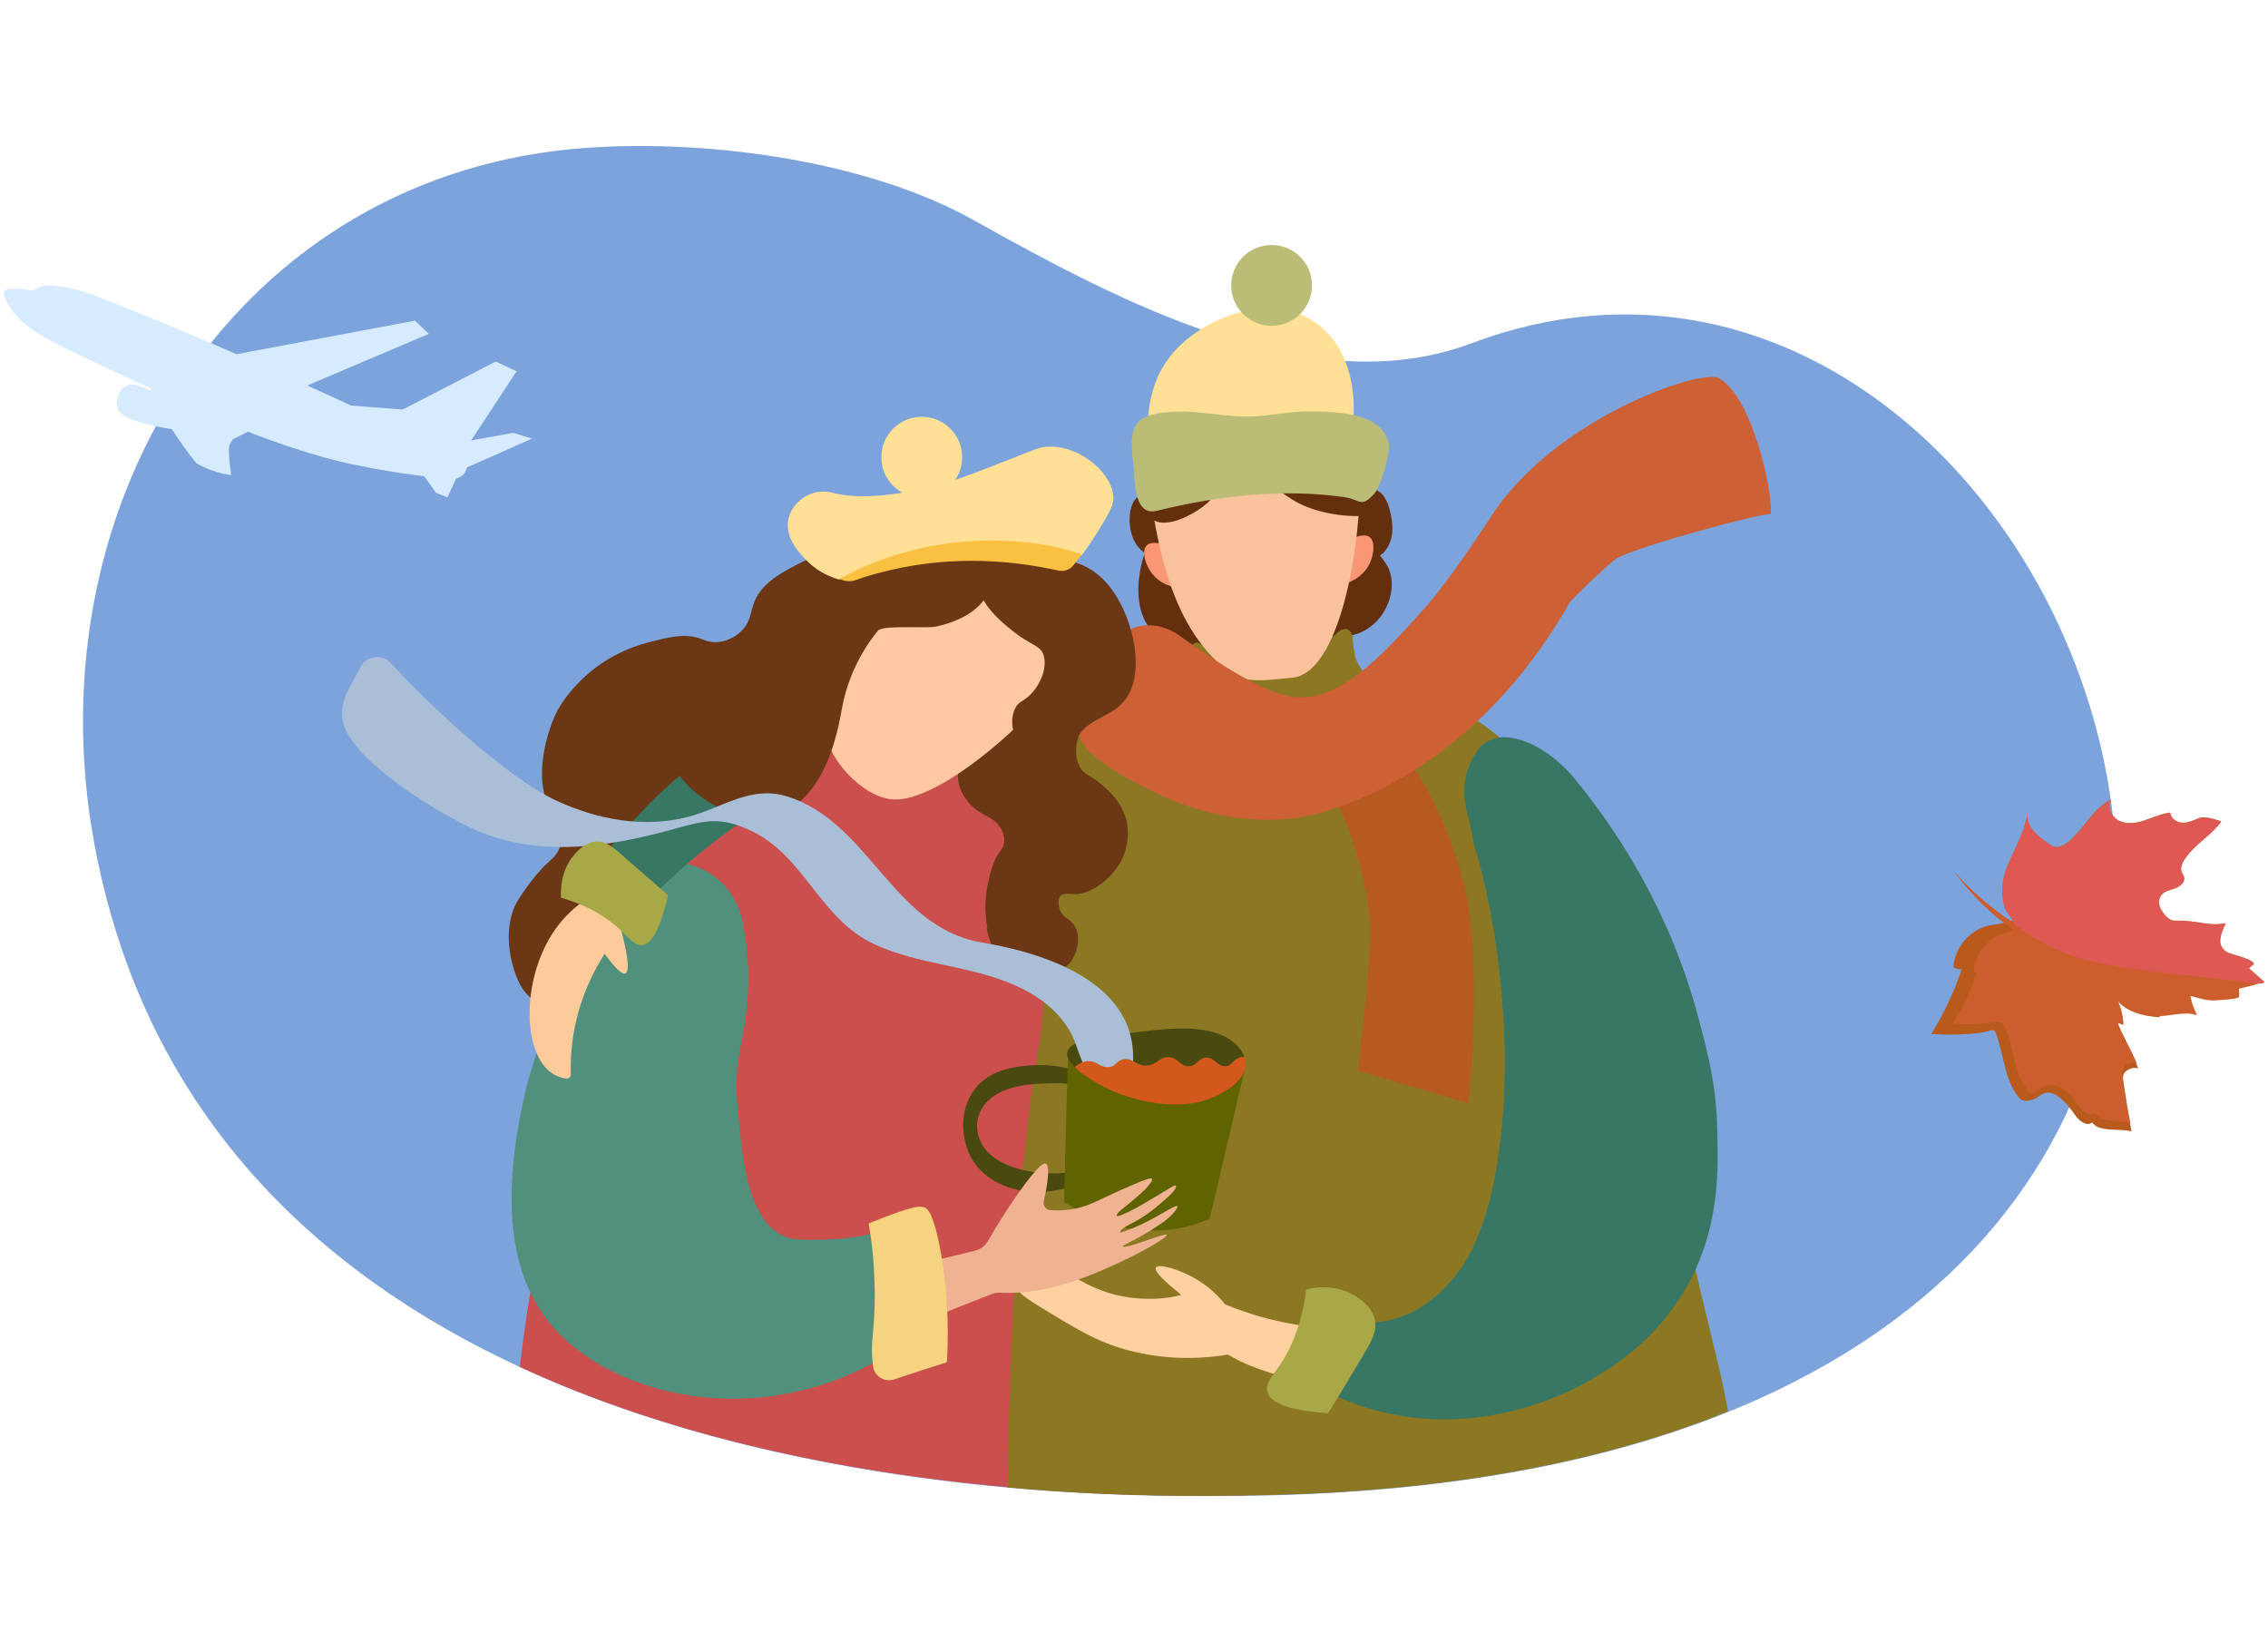<?xml version="1.0" encoding="UTF-8"?> <svg xmlns="http://www.w3.org/2000/svg" width="623" height="451" viewBox="0 0 623 451" fill="none"><g clip-path="url(#clip0_90_257)"><g clip-path="url(#clip1_90_257)"><path d="M404.201 94.3C360.401 110.8 308.301 83.3 267.501 60.5C239.201 44.6 196.201 38.2 161.301 40.6C65.701 47.2 8.501 137.5 25.901 231.7C60.001 416.1 303.301 411.3 341.801 410.9C717.501 406.9 582.101 27.3 404.201 94.3Z" fill="#7CA3DC"></path><path d="M374.897 134.6C376.597 133.7 378.697 134.6 379.797 135.9C381.097 137.5 381.697 139.6 382.097 141.6C382.497 143.7 382.697 146 382.097 148.1C381.797 149 381.497 149.9 380.997 150.6C380.697 151 380.397 151.4 380.097 151.8C379.897 152 379.097 152.5 379.097 152.6C379.097 152.7 379.897 153.7 379.997 153.8C380.297 154.2 380.497 154.6 380.797 155C385.497 162 379.097 177.8 363.697 174.5C365.997 163.6 371.497 143 374.897 134.6Z" fill="#632F0C"></path><path d="M310.498 140.4C309.798 144.6 310.898 149.6 314.498 151.9C313.398 154.4 306.298 178 330.698 178.9C332.698 171.7 323.598 148.5 320.798 141.6C320.198 140.2 319.498 138.8 318.498 137.7C314.998 134.2 311.298 135.7 310.498 140.4Z" fill="#632F0C"></path><path d="M346.999 227.6C344.399 224.3 318.799 191.5 296.199 196.8C287.099 198.9 276.799 199.3 267.999 206C266.899 206.8 265.899 207.7 264.999 208.6C263.799 207.6 262.599 206.7 261.699 206.1C252.499 199.6 241.699 200.8 231.299 202.1C221.499 203.3 212.799 204.4 208.699 208.3C207.399 207.6 206.099 206.8 204.699 206C190.899 227.8 168.299 269.5 156.599 308.3C149.299 332.5 145.099 355.3 142.799 375.5C223.499 412.8 318.699 411 341.599 410.8C341.799 410.8 341.899 410.8 341.999 410.8C388.599 354.7 378.099 267.4 346.999 227.6Z" fill="#CB4F4C"></path><path d="M471.799 374.1C447.699 275.5 443.599 235.3 418.199 208.7C408.999 199 401.799 193.2 375.999 187.3C374.799 184.9 372.599 182.2 372.199 180.1C371.999 179 371.599 176.7 371.599 175.6C371.599 174.5 371.099 173.2 370.099 172.9C368.899 172.5 367.699 173.4 366.799 174.3C362.699 178.1 357.999 181.5 352.599 182.8C346.799 184.2 341.299 184.6 336.299 181.8C334.799 181 330.099 176.4 328.599 176.5C326.499 176.7 325.299 183.9 324.299 185.7C323.399 187.4 322.399 189.4 323.199 191.1C323.699 192.2 324.799 192.8 325.799 193.4C326.999 194.1 328.299 194.7 329.599 195.2C323.999 197 318.699 198.8 314.099 200.4L296.699 195.2C278.199 222.4 290.799 256.9 285.399 287.3C279.799 318.6 277.399 366.6 276.799 408.6C307.499 411.4 331.599 410.9 341.699 410.8C396.399 410.2 440.199 401.7 474.699 387.7C473.699 382.4 472.699 377.7 471.799 374.1Z" fill="#8C7823"></path><path d="M403.6 225.4C403.4 224.7 403.2 223.9 403 223.2C402.3 220.8 401.4 215.7 403.6 210.3C404.2 208.9 405.6 205.4 408.5 203.7C413.9 200.5 423.7 203.9 431.9 213.1C443.3 226.9 458.5 249.2 466.6 279.8C469.4 290.3 471.4 298.4 471.7 309.8C472 321.1 472.6 337.6 462.9 354.2C454.4 368.8 442.2 376 436.5 379.3C432.7 381.5 408.5 395 379.4 387.8C373.2 386.3 368.3 384.2 365.1 382.6C367.4 376.2 369.7 369.8 371.9 363.4C374.7 363.6 381 363.7 387.9 360.5C387.9 360.5 394.8 357.2 400.6 349.4C415.2 329.8 413.3 286.8 413.3 286.8C412.8 273.5 411.5 254.3 404.9 231.8L403.6 225.4Z" fill="#387763"></path><path d="M356.999 379C353.299 378.4 348.899 377.3 344.099 375.4C341.499 374.4 339.299 373.3 337.299 372.1C331.399 373.1 322.299 373.8 311.899 371.4C302.599 369.3 296.799 365.8 285.399 358.8C281.499 356.4 278.899 354.6 279.199 352.9C279.699 349.9 288.599 349.1 292.499 348.9C295.399 351.2 298.199 352.6 300.199 353.5C308.099 357.1 315.199 356.9 318.499 356.7C320.999 356.5 323.099 356.1 324.499 355.7C317.999 350.5 317.099 348.8 317.499 348.2C318.199 347 324.199 348.7 328.799 351.5C332.499 353.7 334.999 356.4 336.499 358.3C340.399 359.9 344.999 361.5 350.199 362.7C357.799 364.5 364.599 365.1 370.099 365.1L356.999 379Z" fill="#FFD0A0"></path><path d="M377.599 362.3C376.699 358.7 373.299 356.7 372.099 355.9C366.499 352.5 360.199 353.8 358.799 354.2C357.499 364.8 353.999 371.7 350.799 376.1C349.299 378.1 347.499 380.3 348.199 382.5C349.399 386.4 357.599 387.7 364.799 388.2C366.899 384.9 370.099 379.6 374.099 372.9C376.899 368.2 378.399 365.5 377.599 362.3Z" fill="#A8A847"></path><path d="M323.1 151.2C322.8 151 321.8 150.2 320.4 149.7C319.9 149.6 316.4 148.4 315 149.8C313.4 151.4 314.7 156 317.4 158.6C320.1 161.2 324.9 162.4 326.5 160.7C328.2 158.8 326.2 153.6 323.1 151.2Z" fill="#F99674"></path><path d="M368.299 150.1C368.599 149.8 369.399 148.9 370.799 148.2C371.199 148 374.599 146.3 376.199 147.5C377.999 148.8 377.399 153.6 375.199 156.5C372.899 159.5 368.399 161.4 366.499 160C364.399 158.4 365.599 153 368.299 150.1Z" fill="#F99674"></path><path d="M315.1 130.4C317.4 145 320.1 171.5 337.7 184.6C342.4 188.1 349.2 186.6 354.7 186.2C369.9 185.2 375.2 139.8 373.1 125.1L354.6 118.4L317.5 130.1L315.1 130.4Z" fill="#F9C29D"></path><path fill-rule="evenodd" clip-rule="evenodd" d="M330.399 139.2C334.099 136.4 336.799 132.4 337.999 127.9C331.899 130 324.999 129.2 318.899 131.3C313.899 133.1 311.299 140 317.099 143C320.899 145 327.499 141.4 330.399 139.2Z" fill="#632F0C"></path><path fill-rule="evenodd" clip-rule="evenodd" d="M349.599 133.4C351.899 135.2 354.299 137 356.899 138.3C361.899 140.9 370.799 142.5 376.299 141.4C378.599 137.6 377.299 130.6 374.199 127.5C371.399 124.7 364.499 124.3 360.599 123.6C356.699 122.9 352.799 123 348.899 123.2C347.499 123.2 345.999 123.3 344.899 124.1C339.199 127.6 347.199 131.6 349.599 133.4Z" fill="#632F0C"></path><path d="M317.399 123.4C314.099 117.7 315.699 111 316.499 108C320.399 91.9 337.699 86.6 338.799 86.3C342.299 85.3 351.699 82.6 360.299 87.9C369.699 93.7 371.199 104.5 371.499 107C371.799 109.5 372.799 116.5 369.399 122.3C360.499 137.5 325.699 137.7 317.399 123.4Z" fill="#FFE094"></path><path d="M317.799 140.3C311.099 142 311.799 131.1 311.299 127.3C309.999 117.4 310.999 113.6 322.399 113.1C329.599 112.7 336.899 114.7 344.099 114.4C349.399 114.2 354.599 112.9 359.999 113C367.199 113.1 380.299 113.3 381.499 122.3C381.799 124.9 379.299 133.7 377.499 135.6C373.899 139.6 373.799 137.3 369.499 136.6C352.499 134.1 334.499 136.2 317.799 140.3Z" fill="#BBBC76"></path><path d="M349.299 89.5C355.43 89.5 360.399 84.53 360.399 78.4C360.399 72.269 355.43 67.3 349.299 67.3C343.169 67.3 338.199 72.269 338.199 78.4C338.199 84.53 343.169 89.5 349.299 89.5Z" fill="#BBBC76"></path><path d="M366 217.5C369.8 225.3 374.2 236.6 376.1 250.8C377.4 260.1 373.6 287.4 373 294.1C382.9 297.1 393.6 300.1 403.4 303.1C404.4 294.2 406.7 259.6 402.1 242.6C397.8 226.6 391.9 215.7 386.8 208.5C380.8 210.6 374.8 212.6 368.9 214.7L366 217.5Z" fill="#B75A21"></path><path d="M323.999 174.6C323.099 174 320.299 172 316.499 171.8C315.499 171.7 311.599 171.5 308.899 174.1C306.499 176.4 307.799 178.4 305.699 185.1C304.799 187.7 303.199 192.7 299.299 197.3C297.399 199.5 296.699 199.6 296.499 200.7C295.299 206.4 310.899 214.6 312.899 215.5C319.399 218.9 335.399 227.3 356.199 224.7C356.199 224.7 400.699 219.2 431.299 165.3C431.499 165 442.099 154.4 444.399 153.2C451.099 149.8 482.499 141.2 486.399 141.2C486.999 134.8 481.299 109 472.199 103.9C467.399 101.1 427.199 114.8 409.699 141.7C399.299 157.7 393.199 165.1 390.499 168C379.499 180.2 367.699 193.2 354.999 191.4C345.599 190 330.999 179.6 323.999 174.6Z" fill="#CD6035"></path><path d="M290.9 242.9C291.3 241 291.5 237.8 290.1 234.7C288.3 230.7 288.6 214.1 289.3 211.9C291 206.5 312.1 183.6 305.6 166.3C303 159.4 292 156.7 291.3 156.5C288.7 155.7 282.1 152.3 279.4 152.8C275.2 155 274 158 273.3 158.7C262 171.6 272.5 191.9 265.4 205.5C264.7 206.9 262.2 211.2 263.5 215.8C264.2 218.3 265.7 220 266.3 220.7C269.7 224.5 272.9 224 275 227.7C276.1 229.7 275.9 231.3 275.8 231.6C275.6 232.8 274.9 233.6 274.7 233.9C272.6 236.4 270.5 244 270.7 249.7C270.7 250.5 270.8 252.4 271.2 254.7C271.2 254.7 271.3 255.1 271.3 255.2C271.5 255.7 271.8 256.9 272.1 256.9C280.1 256.3 287 257.9 288.2 252.5L290.9 242.9Z" fill="#6B3714"></path><path d="M301.3 214.5C299 212.8 297.9 212.7 296.9 211.1C294.6 207.6 295.9 202.8 296.5 201.8C299.2 197.4 305.8 196.7 309.1 192.2C314.6 184.8 311.5 170.7 305.8 162.5C305 161.3 300.7 155.1 293.3 154.1C289.5 153.6 286.1 154.6 283.2 156.1C285.9 155.6 288.7 155.8 291.2 156.5C291.9 156.7 300.1 159.3 302.3 166.3C305.8 177.4 292.4 193.2 286 200.7C283.4 203.8 280.4 206.9 278.7 212.3C278 214.5 275.5 222.5 279.4 228.3C281.7 231.7 284.4 231.5 286.2 235.5C287.6 238.5 287.5 241.8 287 243.7C285.7 249.3 279.3 253.9 271 254.9C271.7 258.8 273.6 263.9 278.4 266.4C283.3 269 291.2 268.6 294.4 263.8C296.2 261.1 296.9 256.5 294.9 253.9C293.7 252.3 291.9 252.1 291.1 249.8C290.7 248.6 290.5 246.9 291.4 246C292.2 245.3 294.4 245.5 294.8 245.6C298.4 246 304.2 242.7 307.5 237.3C310.1 233.1 310.6 227.4 308.6 223C306.7 218.4 302.1 215.1 301.3 214.5Z" fill="#6B3714"></path><path d="M244.399 165.2C234.599 172.3 231.299 182 228.399 190.5C226.699 195.5 226.899 197.9 226.799 199.9C226.499 207.8 236.999 219.2 245.399 219.6C256.499 220.2 276.699 203.4 285.899 192.6C291.899 185.7 295.499 181.4 294.999 175.9C294.099 166.3 281.599 159.9 272.799 158.1C258.199 155.1 246.599 163.6 244.399 165.2Z" fill="#FFC8A3"></path><path d="M250.9 153.9C237.1 145.6 221 154 218.3 155.4C213.7 157.9 209.4 160.3 207.3 165.1C206 168.3 206.3 170.8 203.6 173.4C203.2 173.8 200.5 176.3 196.7 176.4C194.7 176.4 193.3 175.8 192.6 175.5C188.2 173.8 183.3 175.1 178 176.5C159.9 181.2 152.9 195.6 152.9 195.6C149.1 203.4 146.9 216.2 151.3 221.6C151.8 222.3 153.7 224.3 154.2 227.3C154.4 228.1 154.8 231 153.3 233.8C152.4 235.4 151.3 236.2 150.9 236.6C150.9 236.6 147.1 239.7 142.4 247.1C138.3 253.6 139.5 263 142.3 269.3C145.3 276.2 151.6 277.2 155.2 277.8C156.7 278 158.3 277.4 159.2 276.2C180 249 189.8 234.8 195.7 223.4C196.7 221.4 196 219 194 217.8C190.2 215.6 187.4 212.5 186.2 208.7C185.9 207.8 183.7 201.3 187.5 196.3C189.7 193.4 193.6 191.3 197.3 191.7C198.9 191.9 199.9 192.5 200.6 192.8C206.9 196 218.6 196.3 226.3 191.1C229.7 188.8 231.5 185.9 232.8 183.9C237.4 176.8 237.4 175.2 241.5 173C243.9 171.7 254.7 172.7 257.2 172.1C277.2 167.6 272.7 152.9 271.6 151.8C267.9 148.7 252.9 155.1 250.9 153.9Z" fill="#6B3714"></path><path d="M269.199 160.2C267.799 166.3 279.599 174.4 280.299 174.9C283.999 177.4 285.799 177.6 286.599 179.8C287.899 183.4 285.599 189 281.899 191.8C280.599 192.8 279.899 192.9 279.199 194C277.299 196.8 277.899 201.9 279.799 202.7C283.399 204.2 294.299 192.1 296.399 178.4C296.799 175.8 297.299 172.2 295.899 168C293.599 160.9 283.499 149 275.499 149.7C271.899 150.1 269.999 156.7 269.199 160.2Z" fill="#6B3714"></path><path d="M203.899 252.8C202.499 246.4 198.199 240.9 192.099 238.4C191.699 238.2 191.299 238.1 190.799 237.9C178.699 233.9 167.799 243.2 166.999 243.9C163.299 247.2 161.699 255.3 160.899 256.9C148.699 280.8 144.399 299.5 144.399 299.5C138.099 326.6 137.799 353.1 156.399 369C177.799 387.2 218.799 392.1 251.499 366.8C248.499 357.2 245.599 347.7 242.599 338.1C238.399 339.3 232.899 340.4 226.299 340.5C220.699 340.6 217.899 340.7 215.399 339.6C205.699 335.4 204.099 318.9 203.199 310C202.599 303.9 201.299 297.5 203.799 285.6C206.799 271 205.299 259.4 203.899 252.8Z" fill="#51907C"></path><path d="M168.298 247.3C172.198 260 173.298 266.7 171.798 267.4C170.898 267.8 168.998 266 166.098 262C163.398 266.2 159.798 272.9 157.998 281.7C156.898 286.8 156.698 291.4 156.798 295.1C156.798 295.8 156.198 296.4 155.398 296.3C154.298 296.1 153.098 295.7 151.898 295C143.098 289.5 143.098 267.4 153.398 254.1C158.998 246.9 166.498 243.6 171.698 242L168.298 247.3Z" fill="#FCCB99"></path><path d="M226.9 199.9C226.6 198 226.7 195.5 228.4 190.5C228.7 189.7 229 188.8 229.3 188C219.5 192.4 210.4 197.1 203 201.5C180 215.1 169.1 231.6 158.6 243.4C162.6 244.5 169.1 251.9 173.2 252.9C185.9 237.9 203.5 224.8 216.7 217.8C221.6 215.2 226.9 200.3 226.6 199.1C226 197.1 227.4 203.4 226.9 199.9Z" fill="#387763"></path><path d="M231.2 180.1C223 190.5 186.4 189.9 184.2 192.8C180.4 197.8 184.4 207.4 184.5 208.4C186.4 219.8 222.8 243.9 231.2 195C233.5 181.6 241.2 173.3 241.2 173.2C241 171.5 233.3 177.5 231.2 180.1Z" fill="#6B3714"></path><path d="M270.798 315.9C267.598 312 267.298 306 271.698 302.1C276.198 298 283.898 297.7 288.098 297.6C290.598 297.5 292.898 297.6 294.798 297.9L294.398 293.8C292.098 293.1 288.598 292.4 284.298 292.6C280.098 292.8 272.398 293.3 267.898 299C263.498 304.5 263.798 312.9 266.998 318.4C271.898 326.7 284.798 330.3 297.198 324.8L296.898 321.6C285.898 323.7 275.198 321.1 270.798 315.9Z" fill="#494910"></path><path d="M293.399 288.7C292.999 302.5 292.599 316.4 292.299 330.2C296.399 332.9 307.599 339.6 321.899 337.7C325.999 337.2 329.499 336 332.299 334.8C335.499 321.3 338.599 307.7 341.799 294.2L293.399 288.7Z" fill="#5F6300"></path><path d="M339.499 286.9C332.899 280.5 319.099 282.7 310.199 283.8C311.599 288.9 311.399 294.7 309.199 301.1C315.099 303.1 321.499 303.9 327.499 303.1C334.699 302.1 347.699 294.8 339.499 286.9Z" fill="#494910"></path><path d="M295.498 286.6C292.498 288.1 291.698 290.5 296.898 294.6L299.398 291.5L295.498 286.6Z" fill="#494910"></path><path d="M153.199 220.1C164.399 225.2 176.899 227.5 188.999 224.4C198.299 222 206.199 215.6 216.299 218.8C238.899 225.9 245.199 254.8 269.699 258.9C290.699 262.4 316.899 272.4 310.199 298.3C309.999 299.2 303.699 299.1 301.799 297.6C300.099 296.3 298.799 294.7 297.599 292.3C295.899 288.7 295.299 285 292.899 281.7C289.399 276.6 284.499 273.2 278.899 270.7C266.399 265.1 252.199 265.1 239.799 259.2C225.199 252.2 220.999 235.4 206.699 228.4C198.199 224.3 194.099 225.2 185.199 227.7C166.899 232.8 146.799 235.9 128.899 227.2C119.099 222.5 96.299 208.7 94.099 197.9C93.099 192.6 96.599 188.1 98.999 183.3C100.599 180.1 104.899 179.5 107.299 182.1C116.699 192.5 139.199 213.8 153.199 220.1Z" fill="#AABED7"></path><path d="M298.199 295.5C301.499 297.8 305.299 299.8 309.299 301.1C315.199 303.1 321.599 303.9 327.599 303.1C333.799 302.2 344.199 296.8 341.899 290.3C341.399 290.3 340.899 290.3 340.499 290.5C338.699 291.1 338.399 292.8 336.599 292.9C334.399 293 333.699 290.5 331.399 290.5C329.199 290.5 328.899 292.8 326.599 292.9C324.199 293 323.699 290.6 321.099 290.4C318.399 290.2 317.899 292.6 314.899 292.7C311.899 292.8 311.099 290.4 308.499 291C306.599 291.4 306.699 292.8 304.799 293.1C302.299 293.5 301.299 291.3 298.699 291.5C297.399 291.6 296.099 292.3 295.199 293.1C295.699 293.6 296.299 294.2 297.099 294.8C297.399 294.9 297.799 295.2 298.199 295.5Z" fill="#D3581C"></path><path d="M163.5 231.2C160.4 231.5 158.2 234.2 157.4 235.2C153.8 239.7 154 245.3 154.1 246.6C162.8 249.1 168.2 253.1 171.5 256.5C173 258 174.6 259.9 176.5 259.6C179.9 259.1 182.1 252.1 183.5 245.9C181 243.7 177 240.2 171.9 235.8C168.4 232.6 166.3 230.9 163.5 231.2Z" fill="#A8A847"></path><path d="M257.4 346.1L267.7 343.6C269.3 343.2 270.7 342.2 271.5 340.7C273.5 337.2 276.2 332.8 279.7 327.8C285.6 319.5 286.8 319.5 287.2 319.6C287.9 319.9 288.6 321.5 286.7 330.1C286.5 331.2 287.3 332.3 288.4 332.4C292 332.7 294.7 332.2 296.7 331.7C300.3 330.7 302.1 329.4 310.6 325.7C315.3 323.7 316.2 323.5 316.4 323.8C317 324.7 313.1 328.3 308.8 331.7C306.7 333.3 306.7 333.8 306.8 334C307 334.3 309.8 333.2 313.9 330.8C320.2 327.2 322.7 325.3 323 325.7C323.2 325.9 323.1 326.8 320.4 329.2C317.2 332.1 314.2 334.4 310.6 336.2C307.2 337.9 307.7 338.4 307.8 338.6C307.8 338.6 311.9 337.4 317.1 334.5C320.7 332.5 323.1 331 323.4 331.3C323.7 331.7 322.1 333.9 319.4 335.8C313.9 339.7 308.3 342.2 308.3 342.3C308.6 343.5 320.2 338.5 320.5 339.2C320.8 339.9 313 344.4 305.3 347.8C291.7 354 283.5 354.8 280.8 355C278.3 355.2 276.1 355.2 274.4 355.1C273.8 355.1 273.2 355.2 272.6 355.4C266.2 357.9 259.9 360.4 253.5 363C253.9 358.3 254.4 353.5 254.8 348.8L257.4 346.1Z" fill="#EFB392"></path><path d="M254 331.7C252.3 331 249.4 332 243.6 334.1C241.5 334.9 239.8 335.6 238.6 336.1C239.6 341.7 240 346.4 240.1 349.8C240.3 353.3 240.4 357.1 240.1 362.2C239.8 367.1 239.2 369.7 239.7 374.2C239.7 374.6 239.8 375 239.8 375.3C240.2 378.1 243 379.8 245.7 378.9C250.5 377.3 255.3 375.7 260.1 374.2C260.3 371.4 260.4 367.4 260.3 362.7C260.2 360.1 260 353.5 258.6 344.9C256.5 333 254.7 332 254 331.7Z" fill="#F5D37F"></path><path d="M305.799 137.3C306.299 130.4 296.599 122.2 287.899 122.7C285.899 122.8 284.599 123.3 282.399 124.2C276.799 126.4 266.499 130.5 261.599 132.1C260.599 132.4 241.399 138.5 229.299 135.5C228.399 135.3 225.799 134.5 222.899 135.6C220.099 136.6 217.399 139.1 216.599 142.4C215.299 147.9 220.199 152.6 221.999 154.4C224.999 157.3 228.399 158.6 230.499 159.2C235.699 156.7 241.699 154.4 248.499 152.7C268.099 147.7 285.399 149.8 297.099 152.6C300.499 148 302.799 144.1 304.399 141.2C305.199 139.7 305.699 138.7 305.799 137.3Z" fill="#FFE094"></path><path d="M230.6 159C230.6 159 230.7 159 230.7 159.1C231.1 159.2 232.8 160.1 234.9 159.4C237.9 158.3 241.1 157.4 244.6 156.6C262.5 152.4 278.7 154.1 290.6 156.7C292.3 157.1 294 156.5 295 155.1C295.6 154.3 296.9 152.6 297 152.5L297.1 152.3C285.9 148.1 257.6 144.2 230.6 159Z" fill="#F9C042"></path><path d="M253.2 136.7C259.33 136.7 264.3 131.73 264.3 125.6C264.3 119.47 259.33 114.5 253.2 114.5C247.069 114.5 242.1 119.47 242.1 125.6C242.1 131.73 247.069 136.7 253.2 136.7Z" fill="#FFE094"></path><path d="M592.8 279.4C593 279.4 593.2 279.4 593.4 279.4C588.2 274.2 582.3 269.7 575.9 265.9C567.5 261.1 561.1 257.4 552.5 252.9C551.9 253.5 546.6 254.1 545.7 254.4C540.8 255.8 537 260.4 536.6 265.5C536.6 266 538.6 266.5 538.9 266.1C537.3 271.5 533.5 279.3 530.5 284C534.2 284.4 540.9 284.2 544.6 283.6C545.9 283.4 547.7 282.6 548 283.2C550.5 289.2 550.4 296.5 554.6 301.5C554.9 301.8 555.2 302.2 555.7 302.3C556.7 302.6 558.9 302.1 559.7 301.4C561.6 299.9 563.1 299.7 565.1 301C567.1 302.3 568.6 304.3 570 306.3C571.1 307.9 573.3 309.6 574.7 308.3C576.4 311.1 582.3 309.9 585.5 310.8C584.5 305.3 584.2 304 583.4 298.9C583.2 297.6 582.9 296.2 583.4 295C583.9 293.8 586.4 292.8 587.4 293.6C585.7 289.3 583.2 285.3 581.6 281C582.2 281.2 582.7 281.3 583.3 281.5C583.2 279.1 582.6 276.7 581.6 274.5C584.1 278 588.6 279.1 592.8 279.4Z" fill="#B75A1C"></path><path d="M551.2 238.4C553.1 233.4 556.2 228.7 556.9 223.4C556.4 226.9 559.6 229.6 562.5 231.6C563.1 232 563.8 232.5 564.5 232.6C565.8 232.8 567.1 232.1 568.2 231.2C572.4 227.7 574.9 222.1 579.9 219.6C578.6 221.6 580 224.5 582.2 225.5C584.4 226.5 586.9 226.1 589.2 225.3C591.5 224.5 593.7 223.5 596.1 223.2C596.2 224.8 597.9 225.9 599.5 226C601.1 226 602.6 225.3 604.1 224.7C605.6 224.1 608.6 225.1 610.1 225.6C607.4 229.3 603.3 231.5 600.5 235.3C599.6 236.5 598.7 237.9 599.2 239.4C599.4 240 599.8 240.4 599.9 241C600.2 242.3 598.8 243.5 597.5 243.9C596.2 244.4 594.7 244.6 593.8 245.6C592.7 246.8 592.8 248.7 593.7 250C594.6 251.3 595.8 252.9 597.4 252.9C603.7 252.7 606.2 254.5 611.3 253.6C610.6 255.1 609.9 256.8 609.8 258.4C609.8 260 611.1 261.5 612.6 261.9C613.6 262.2 618.4 263.5 619 264.5C619.2 264.9 617.7 265.9 617.7 265.9L622 269.7L618.7 270.7L615 271.6C615 271.6 615.3 273.7 614.9 274C614.2 274.5 608.1 274.9 607.2 274.8C604.8 274.6 604.1 274.1 601.7 273.6C602 275.4 602.7 277.2 603.5 278.9C599.9 277.6 595.7 279.4 591.9 279.1C588.1 278.8 583.9 277.8 581.6 274.8C582.5 276.8 583.1 279 583.2 281.2C582.7 281 582.2 280.9 581.6 280.7C583.1 284.6 585.4 288.3 587 292.2C586.1 291.4 583.8 292.3 583.3 293.5C582.8 294.7 583.1 295.9 583.3 297.1C584 301.7 584.2 303.5 585.2 308.6C582.3 307.8 577 308.3 575.4 305.7C574.1 306.9 572.1 305.3 571.1 303.9C569.8 302.1 568.5 300.2 566.7 299.1C564.8 297.9 562.2 297.6 560.5 299C559.8 299.6 559 300.5 558.1 300.3C557.7 300.2 557.4 299.9 557.1 299.6C553.2 295 553.3 288.4 551.1 282.9C550.8 282.3 550.5 281.6 550 281.2C549 280.5 547.7 280.7 546.5 280.9C543.2 281.4 539.8 281.5 536.4 281.1C539.2 276.8 541.4 272.1 542.9 267.2C542.6 267.6 542.2 266.9 542.2 266.4C542.6 261.8 546.1 257.6 550.6 256.3C552.1 255.9 554.2 255.1 553.3 253.2C552.6 251.7 551.3 250.7 550.8 248.9C549.5 245.4 550 241.6 551.2 238.4Z" fill="#CC5E2E"></path><path d="M609.2 265.4C609.2 264.9 609.2 264.4 609.2 263.9C608.6 264 608.1 264.1 607.5 264.2C600.8 265.4 594.1 266 587.3 265.4C575.2 264.4 563.5 260.1 553.3 253.6C547.4 249.8 541.8 245.1 537.2 239.8H537.1C552.3 260.8 578.7 271 604.3 267.4C605.5 267.2 606.7 267 607.9 266.8C608 266.1 608.6 265.6 609.2 265.4Z" fill="#CC5E2E"></path><path d="M619.101 264.6C618.601 263.6 613.801 262.3 612.701 262C611.101 261.5 609.801 260.1 609.901 258.5C609.901 256.9 610.701 255.1 611.401 253.7C606.301 254.6 603.801 252.8 597.501 253C595.901 253.1 594.601 251.5 593.801 250.1C592.901 248.8 592.801 246.8 593.901 245.7C594.801 244.7 596.301 244.5 597.601 244C598.901 243.5 600.201 242.4 600.001 241.1C599.901 240.5 599.501 240 599.301 239.5C598.801 238.1 599.701 236.6 600.601 235.4C603.301 231.7 607.401 229.5 610.201 225.7C608.701 225.2 605.701 224.2 604.201 224.8C602.701 225.4 601.201 226.1 599.601 226.1C598.001 226.1 596.301 224.9 596.201 223.3C593.801 223.6 591.601 224.6 589.301 225.4C587.001 226.2 584.501 226.6 582.301 225.6C580.101 224.6 578.701 221.7 580.001 219.7C575.101 222.2 572.601 227.8 568.301 231.3C567.301 232.2 566.001 233 564.601 232.7C563.801 232.6 563.201 232.1 562.601 231.7C559.701 229.7 556.501 227 557.001 223.5C556.301 228.8 553.101 233.5 551.301 238.5C550.101 241.8 549.501 245.5 550.501 248.9C551.001 250.7 552.301 251.6 553.001 253.2C553.101 253.4 553.101 253.5 553.201 253.7C569.701 266.2 580.601 265.4 621.001 270.2L622.101 269.9L617.801 266.1C617.701 265.9 619.301 265 619.101 264.6Z" fill="#DE5954"></path><path fill-rule="evenodd" clip-rule="evenodd" d="M9 79.8C9.7 79.4 10.3 79.2 10.8 78.9C10.8 78.9 10.9 78.9 10.9 78.8C12.1 78.4 13.1 78.3 15 78.5C20.6 79 25.3 80.8 30.9 83.1C42.4 87.6 53.7 92.4 65 97.3L113.9 88.1L114.1 88.2L117.8 91.7L84.4 105.9C88.4 107.7 92.4 109.5 96.4 111.4L110.6 112.5L136.2 99.3L141.9 102L129.4 121L141 118.9L142.3 119.3L146.1 120.5L128.3 128.4C127.6 130.3 127.3 130.7 125.3 131.5L122.9 136.6L119.8 135.4L116.5 130.8C109.5 130 102.8 128.8 96.1 127.4C86.5 125.3 76.7 121.9 68.1 118.6C66.7 119.3 65.3 120 63.9 120.7C63.4 121.5 62.9 122.3 62.9 123.1C62.8 125.8 63.2 128.1 63.5 130.5C60.3 130.1 57.1 129 54 127.3L53.9 127.1V127.2C51.5 124.3 49.3 121.1 47.2 117.9C44.5 117.5 41.8 116.9 38.9 116.1C38.5 116 38.2 115.9 37.8 115.8C37.6 115.7 37.4 115.7 37.2 115.6C37.1 115.6 37 115.5 36.9 115.5C36.7 115.4 36.6 115.4 36.4 115.3C36.1 115.2 35.8 115.1 35.5 114.9C35.4 114.9 35.3 114.8 35.2 114.8C34.5 114.5 33.8 114 33.2 113.5C33 113.3 32.8 113.1 32.7 113C32.5 112.8 32.4 112.6 32.4 112.4C32.4 112.3 32.3 112.2 32.3 112.1C31.6 110.2 32.7 106.8 34.8 105.9C36.6 105.1 38.9 106.2 41.1 107.2C41.3 107.3 41.5 107.4 41.7 107.5C41.6 107.2 41.4 106.9 41.3 106.6C35.6 104 29.9 101.4 24.3 98.7C21.6 97.4 18.9 96.2 16.3 94.8C10.5 91.9 4.8 88.7 1.8 82.8C1.6 82.4 1.4 82 1.3 81.7C0.3 78.9 2.8 79 9 79.8Z" fill="#D7EBFF"></path></g></g><defs><clipPath id="clip0_90_257"><rect width="623" height="451" fill="white"></rect></clipPath><clipPath id="clip1_90_257"><rect width="623" height="451" fill="white"></rect></clipPath></defs></svg> 